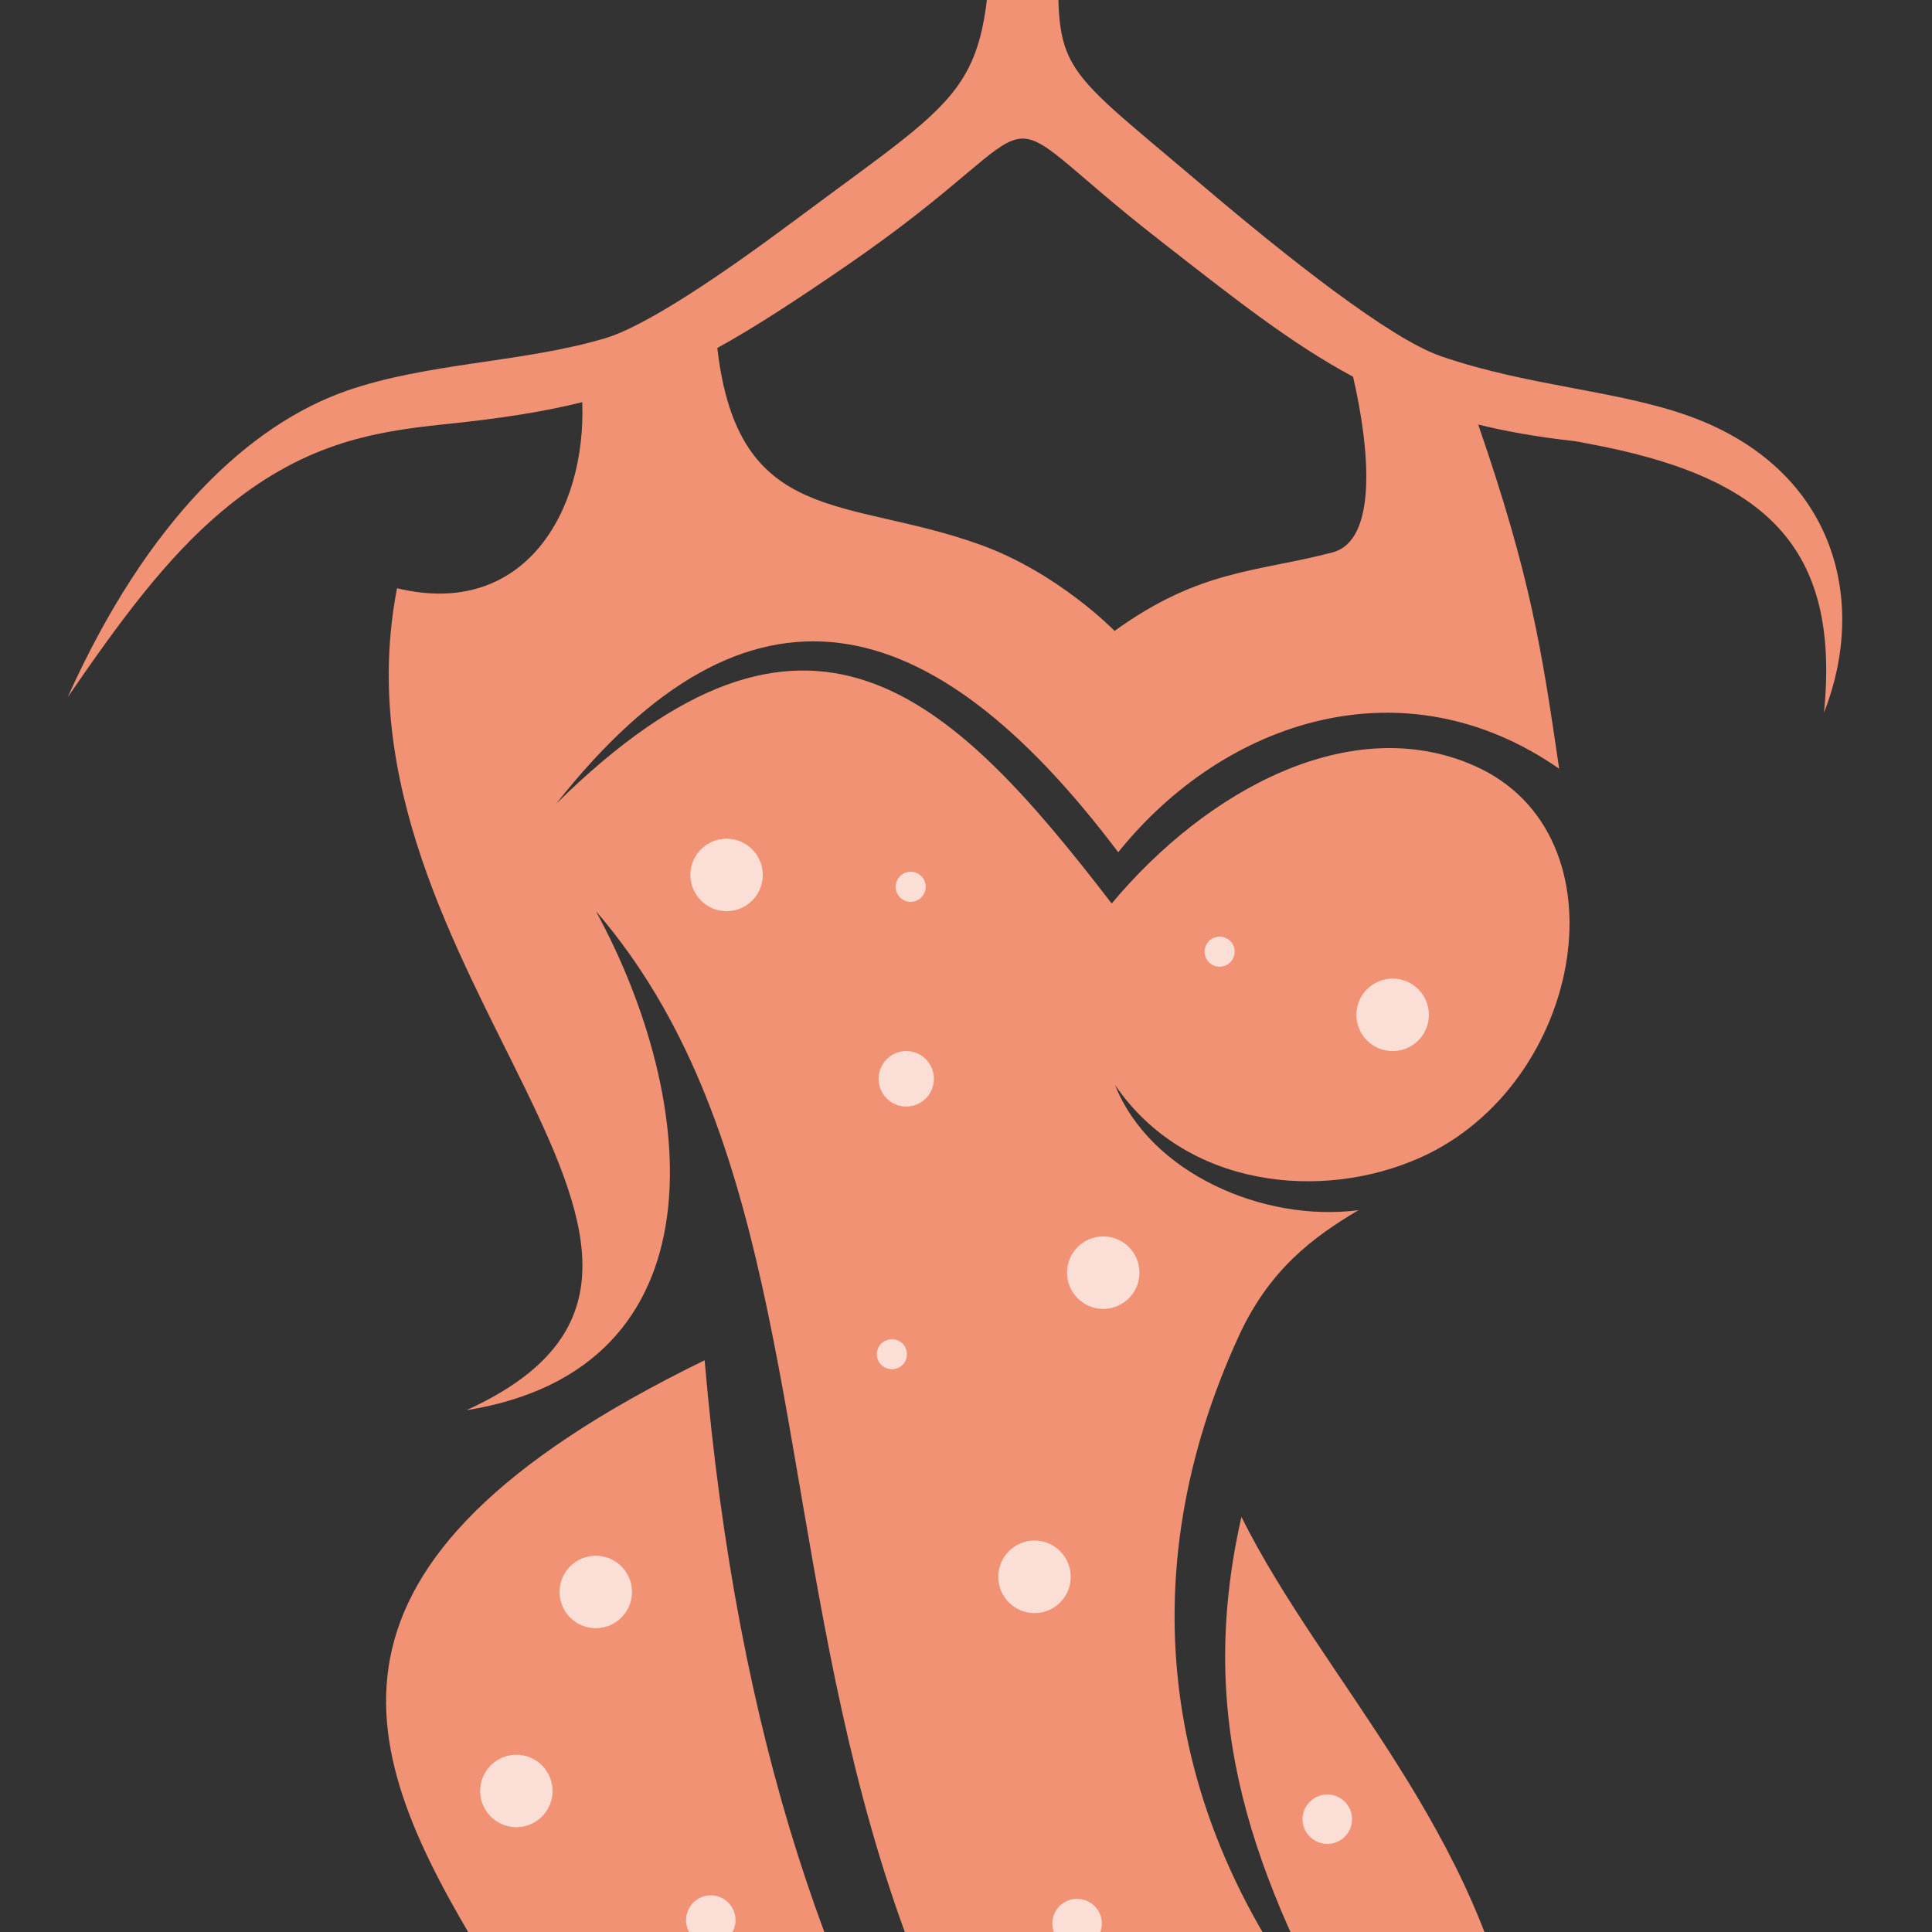 <?xml version="1.0" encoding="utf-8"?>
<!-- Generator: Adobe Illustrator 16.0.0, SVG Export Plug-In . SVG Version: 6.00 Build 0)  -->
<!DOCTYPE svg PUBLIC "-//W3C//DTD SVG 1.1//EN" "http://www.w3.org/Graphics/SVG/1.1/DTD/svg11.dtd">
<svg version="1.1" id="Calque_1" xmlns="http://www.w3.org/2000/svg" xmlns:xlink="http://www.w3.org/1999/xlink" x="0px" y="0px"
	 width="32px" height="32px" viewBox="0 0 32 32" enable-background="new 0 0 32 32" xml:space="preserve">
<rect x="0" y="0" width="32" height="32" fill="#333333" stroke="none"/>
<g>
	<g>
		<path fill-rule="evenodd" clip-rule="evenodd" fill="#F29274" d="M11.671,22.53c-13.88,6.769,4.861,12.423-2.438,21.274
			c1.453-3.172,1.664-5.891-0.673-8.57c2.802,9.551-11.472,0.779-18.692,11.607c5.949-3.361,11.961-3.672,17.42,0.957
			c2.584,2.191,3.704,4.668,7.313,6.896c0,0-3.203-1.533-5.641-3.969c-1.761-1.76-3.194-2.867-4.589-3.348
			c4.415,4.492,8.07,12.039,20.873,10.914c-6.087-1.967-10.639-4.576-11.836-11.322c4.598,9.787,10.555,5.943,18.206,7.918
			c-4.475-3.801-8.943-0.865-13.353-7.195c5.556,6.082,13.479,1.402,21.647,11.885C32.721,43.152,13.838,47.842,11.671,22.53"/>
		<path fill-rule="evenodd" clip-rule="evenodd" fill="#F29274" d="M9.644,6.661C8.995,6.823,8.267,6.935,7.355,7.028
			C6.148,7.153,4.998,7.353,3.664,8.478c-0.902,0.76-1.666,1.791-2.543,3.07c1.33-2.96,3.024-4.512,4.605-5.07
			c1.342-0.472,2.931-0.469,4.295-0.875c0.676-0.201,1.92-1.041,3.146-1.955c3.065-2.287,3.2-2.055,3.275-5.533
			c1.084,0.023,2.188-0.798,2.211-1.886c0.057-2.681-3.854-2.622-3.865,0.132c-0.824-3.76,4.762-4.039,4.678-0.115
			c-0.025,1.209-0.827,2.218-1.92,2.564c-0.053,2.432-0.147,2.123,2.336,4.232c1.434,1.219,3.141,2.568,3.982,2.857
			c1.491,0.516,3.029,0.568,4.242,1.041c2.291,0.896,2.832,3.015,2.105,4.864c0.275-2.765-0.982-3.92-3.933-4.461
			C26.197,7.325,26.113,7.31,26.025,7.3c-0.568-0.064-1.076-0.154-1.541-0.268c0.875,2.539,1.051,3.732,1.341,5.701
			c-2.55-1.777-5.526-0.829-7.304,1.383c-3.102-4.119-6.112-4.857-9.309-0.803c4.164-4.107,6.508-1.854,9.201,1.652
			c1.582-1.893,3.968-3.178,6.002-2.284c2.563,1.128,1.826,5.274-0.887,6.491c-1.631,0.731-3.896,0.506-5.059-1.201
			c0.578,1.462,2.463,2.279,4.032,2.073c-0.751,0.446-1.478,0.983-1.986,2.093c-1.779,3.871-1.44,8.157,1.94,11.987
			c-1.691-3.039-2.668-5.576-1.893-8.999c1.342,2.698,4.001,5.226,4.599,8.976c0.477,2.975,0.167,6.102,0.546,9.295
			c-15.916-7.99-9.865-21.388-15.838-28.306c1.716,3.146,2.145,7.581-2.145,8.268c5.389-2.449-2.392-7.191-1.148-13.615
			C8.687,10.255,9.711,8.466,9.644,6.661 M19.214,3.984c-3.146-2.448-1.425-2.17-5.196,0.419c-0.837,0.574-1.512,1.016-2.137,1.361
			c0.343,2.969,2.147,2.459,4.358,3.259c1.292,0.466,2.222,1.427,2.222,1.427c1.42-1.027,2.369-0.973,3.611-1.301
			c0.743-0.197,0.621-1.689,0.339-2.909C21.386,5.69,20.443,4.944,19.214,3.984z"/>
	</g>
	<g opacity="0.7">
		<path fill-rule="evenodd" clip-rule="evenodd" fill="#FFFFFF" d="M13.24,41.346c0.331,0,0.601,0.266,0.601,0.598
			c0,0.33-0.27,0.6-0.601,0.6s-0.599-0.27-0.599-0.6C12.641,41.611,12.909,41.346,13.24,41.346"/>
		<path fill-rule="evenodd" clip-rule="evenodd" fill="#FFFFFF" d="M17.949,42.262c0.227,0,0.41,0.184,0.41,0.41
			s-0.184,0.412-0.41,0.412c-0.226,0-0.409-0.186-0.409-0.412S17.724,42.262,17.949,42.262"/>
		<path fill-rule="evenodd" clip-rule="evenodd" fill="#FFFFFF" d="M9.868,25.768c0.331,0,0.6,0.268,0.6,0.6
			c0,0.33-0.269,0.6-0.6,0.6s-0.6-0.27-0.6-0.6C9.268,26.035,9.537,25.768,9.868,25.768"/>
		<path fill-rule="evenodd" clip-rule="evenodd" fill="#FFFFFF" d="M10.52,33.928c0.226,0,0.41,0.184,0.41,0.41
			s-0.184,0.412-0.41,0.412c-0.227,0-0.41-0.186-0.41-0.412S10.293,33.928,10.52,33.928"/>
		<path fill-rule="evenodd" clip-rule="evenodd" fill="#FFFFFF" d="M13.672,36.914c0.331,0,0.599,0.27,0.599,0.6
			c0,0.332-0.268,0.598-0.599,0.598c-0.333,0-0.601-0.266-0.601-0.598C13.071,37.184,13.339,36.914,13.672,36.914"/>
		<path fill-rule="evenodd" clip-rule="evenodd" fill="#FFFFFF" d="M11.773,31.393c0.226,0,0.41,0.184,0.41,0.412
			c0,0.223-0.184,0.406-0.41,0.406c-0.227,0-0.41-0.184-0.41-0.406C11.363,31.576,11.546,31.393,11.773,31.393"/>
		<path fill-rule="evenodd" clip-rule="evenodd" fill="#FFFFFF" d="M8.552,29.064c0.332,0,0.6,0.268,0.6,0.6
			c0,0.33-0.268,0.6-0.6,0.6c-0.331,0-0.599-0.27-0.599-0.6C7.953,29.332,8.221,29.064,8.552,29.064"/>
		<path fill-rule="evenodd" clip-rule="evenodd" fill="#FFFFFF" d="M12.035,13.892c0.331,0,0.599,0.268,0.599,0.599
			c0,0.333-0.268,0.601-0.599,0.601c-0.332,0-0.6-0.269-0.6-0.601C11.435,14.16,11.703,13.892,12.035,13.892"/>
		<path fill-rule="evenodd" clip-rule="evenodd" fill="#FFFFFF" d="M15.01,17.409c0.254,0,0.459,0.207,0.459,0.46
			s-0.205,0.459-0.459,0.459c-0.253,0-0.458-0.206-0.458-0.459S14.757,17.409,15.01,17.409"/>
		<path fill-rule="evenodd" clip-rule="evenodd" fill="#FFFFFF" d="M17.134,25.516c0.333,0,0.601,0.271,0.601,0.602
			c0,0.33-0.268,0.6-0.601,0.6c-0.331,0-0.599-0.27-0.599-0.6C16.535,25.786,16.803,25.516,17.134,25.516"/>
		<path fill-rule="evenodd" clip-rule="evenodd" fill="#FFFFFF" d="M18.273,20.479c0.332,0,0.6,0.269,0.6,0.6
			s-0.268,0.601-0.6,0.601c-0.33,0-0.6-0.27-0.6-0.601S17.943,20.479,18.273,20.479"/>
		<path fill-rule="evenodd" clip-rule="evenodd" fill="#FFFFFF" d="M19.477,36.168c0.332,0,0.6,0.268,0.6,0.598
			c0,0.332-0.268,0.602-0.6,0.602s-0.601-0.27-0.601-0.602C18.876,36.436,19.145,36.168,19.477,36.168"/>
		<path fill-rule="evenodd" clip-rule="evenodd" fill="#FFFFFF" d="M17.84,31.451c0.226,0,0.41,0.182,0.41,0.408
			s-0.185,0.41-0.41,0.41c-0.227,0-0.41-0.184-0.41-0.41S17.613,31.451,17.84,31.451"/>
		<path fill-rule="evenodd" clip-rule="evenodd" fill="#FFFFFF" d="M20.201,15.514c0.137,0,0.249,0.11,0.249,0.248
			c0,0.138-0.112,0.25-0.249,0.25s-0.249-0.112-0.249-0.25C19.952,15.624,20.064,15.514,20.201,15.514"/>
		<path fill-rule="evenodd" clip-rule="evenodd" fill="#FFFFFF" d="M23.066,16.209c0.332,0,0.601,0.268,0.601,0.601
			c0,0.331-0.269,0.599-0.601,0.599s-0.6-0.269-0.6-0.599C22.467,16.478,22.734,16.209,23.066,16.209"/>
		<path fill-rule="evenodd" clip-rule="evenodd" fill="#FFFFFF" d="M23.658,38.971c0.33,0,0.6,0.266,0.6,0.598
			c0,0.33-0.27,0.6-0.6,0.6c-0.332,0-0.6-0.27-0.6-0.6C23.059,39.236,23.326,38.971,23.658,38.971"/>
		<path fill-rule="evenodd" clip-rule="evenodd" fill="#FFFFFF" d="M22.152,35.967c0.227,0,0.41,0.184,0.41,0.41
			s-0.184,0.41-0.41,0.41s-0.41-0.184-0.41-0.41S21.926,35.967,22.152,35.967"/>
		<path fill-rule="evenodd" clip-rule="evenodd" fill="#FFFFFF" d="M21.986,29.723c0.227,0,0.408,0.184,0.408,0.408
			c0,0.227-0.182,0.41-0.408,0.41c-0.228,0-0.412-0.184-0.412-0.41C21.574,29.906,21.759,29.723,21.986,29.723"/>
		<path fill-rule="evenodd" clip-rule="evenodd" fill="#FFFFFF" d="M23.379,32.174c0.227,0,0.41,0.186,0.41,0.412
			s-0.184,0.41-0.41,0.41c-0.226,0-0.409-0.184-0.409-0.41S23.153,32.174,23.379,32.174"/>
		<path fill-rule="evenodd" clip-rule="evenodd" fill="#FFFFFF" d="M14.773,22.182c0.138,0,0.249,0.11,0.249,0.248
			c0,0.139-0.11,0.248-0.249,0.248c-0.138,0-0.25-0.109-0.25-0.248C14.524,22.292,14.636,22.182,14.773,22.182"/>
		<path fill-rule="evenodd" clip-rule="evenodd" fill="#FFFFFF" d="M23.781,45.777c0.227,0,0.411,0.18,0.411,0.408
			c0,0.227-0.185,0.41-0.411,0.41c-0.225,0-0.408-0.184-0.408-0.41C23.373,45.957,23.557,45.777,23.781,45.777"/>
		<path fill-rule="evenodd" clip-rule="evenodd" fill="#FFFFFF" d="M15.696,47.432c0.226,0,0.409,0.184,0.409,0.412
			c0,0.227-0.184,0.41-0.409,0.41c-0.227,0-0.411-0.184-0.411-0.41C15.286,47.615,15.469,47.432,15.696,47.432"/>
		<path fill-rule="evenodd" clip-rule="evenodd" fill="#FFFFFF" d="M6.748,41.666c0.226,0,0.41,0.186,0.41,0.412
			c0,0.223-0.184,0.406-0.41,0.406c-0.227,0-0.41-0.184-0.41-0.406C6.338,41.852,6.521,41.666,6.748,41.666"/>
		<path fill-rule="evenodd" clip-rule="evenodd" fill="#FFFFFF" d="M15.083,14.439c0.138,0,0.25,0.112,0.25,0.25
			c0,0.136-0.112,0.249-0.25,0.249c-0.136,0-0.248-0.112-0.248-0.249C14.835,14.551,14.947,14.439,15.083,14.439"/>
	</g>
</g>
</svg>
